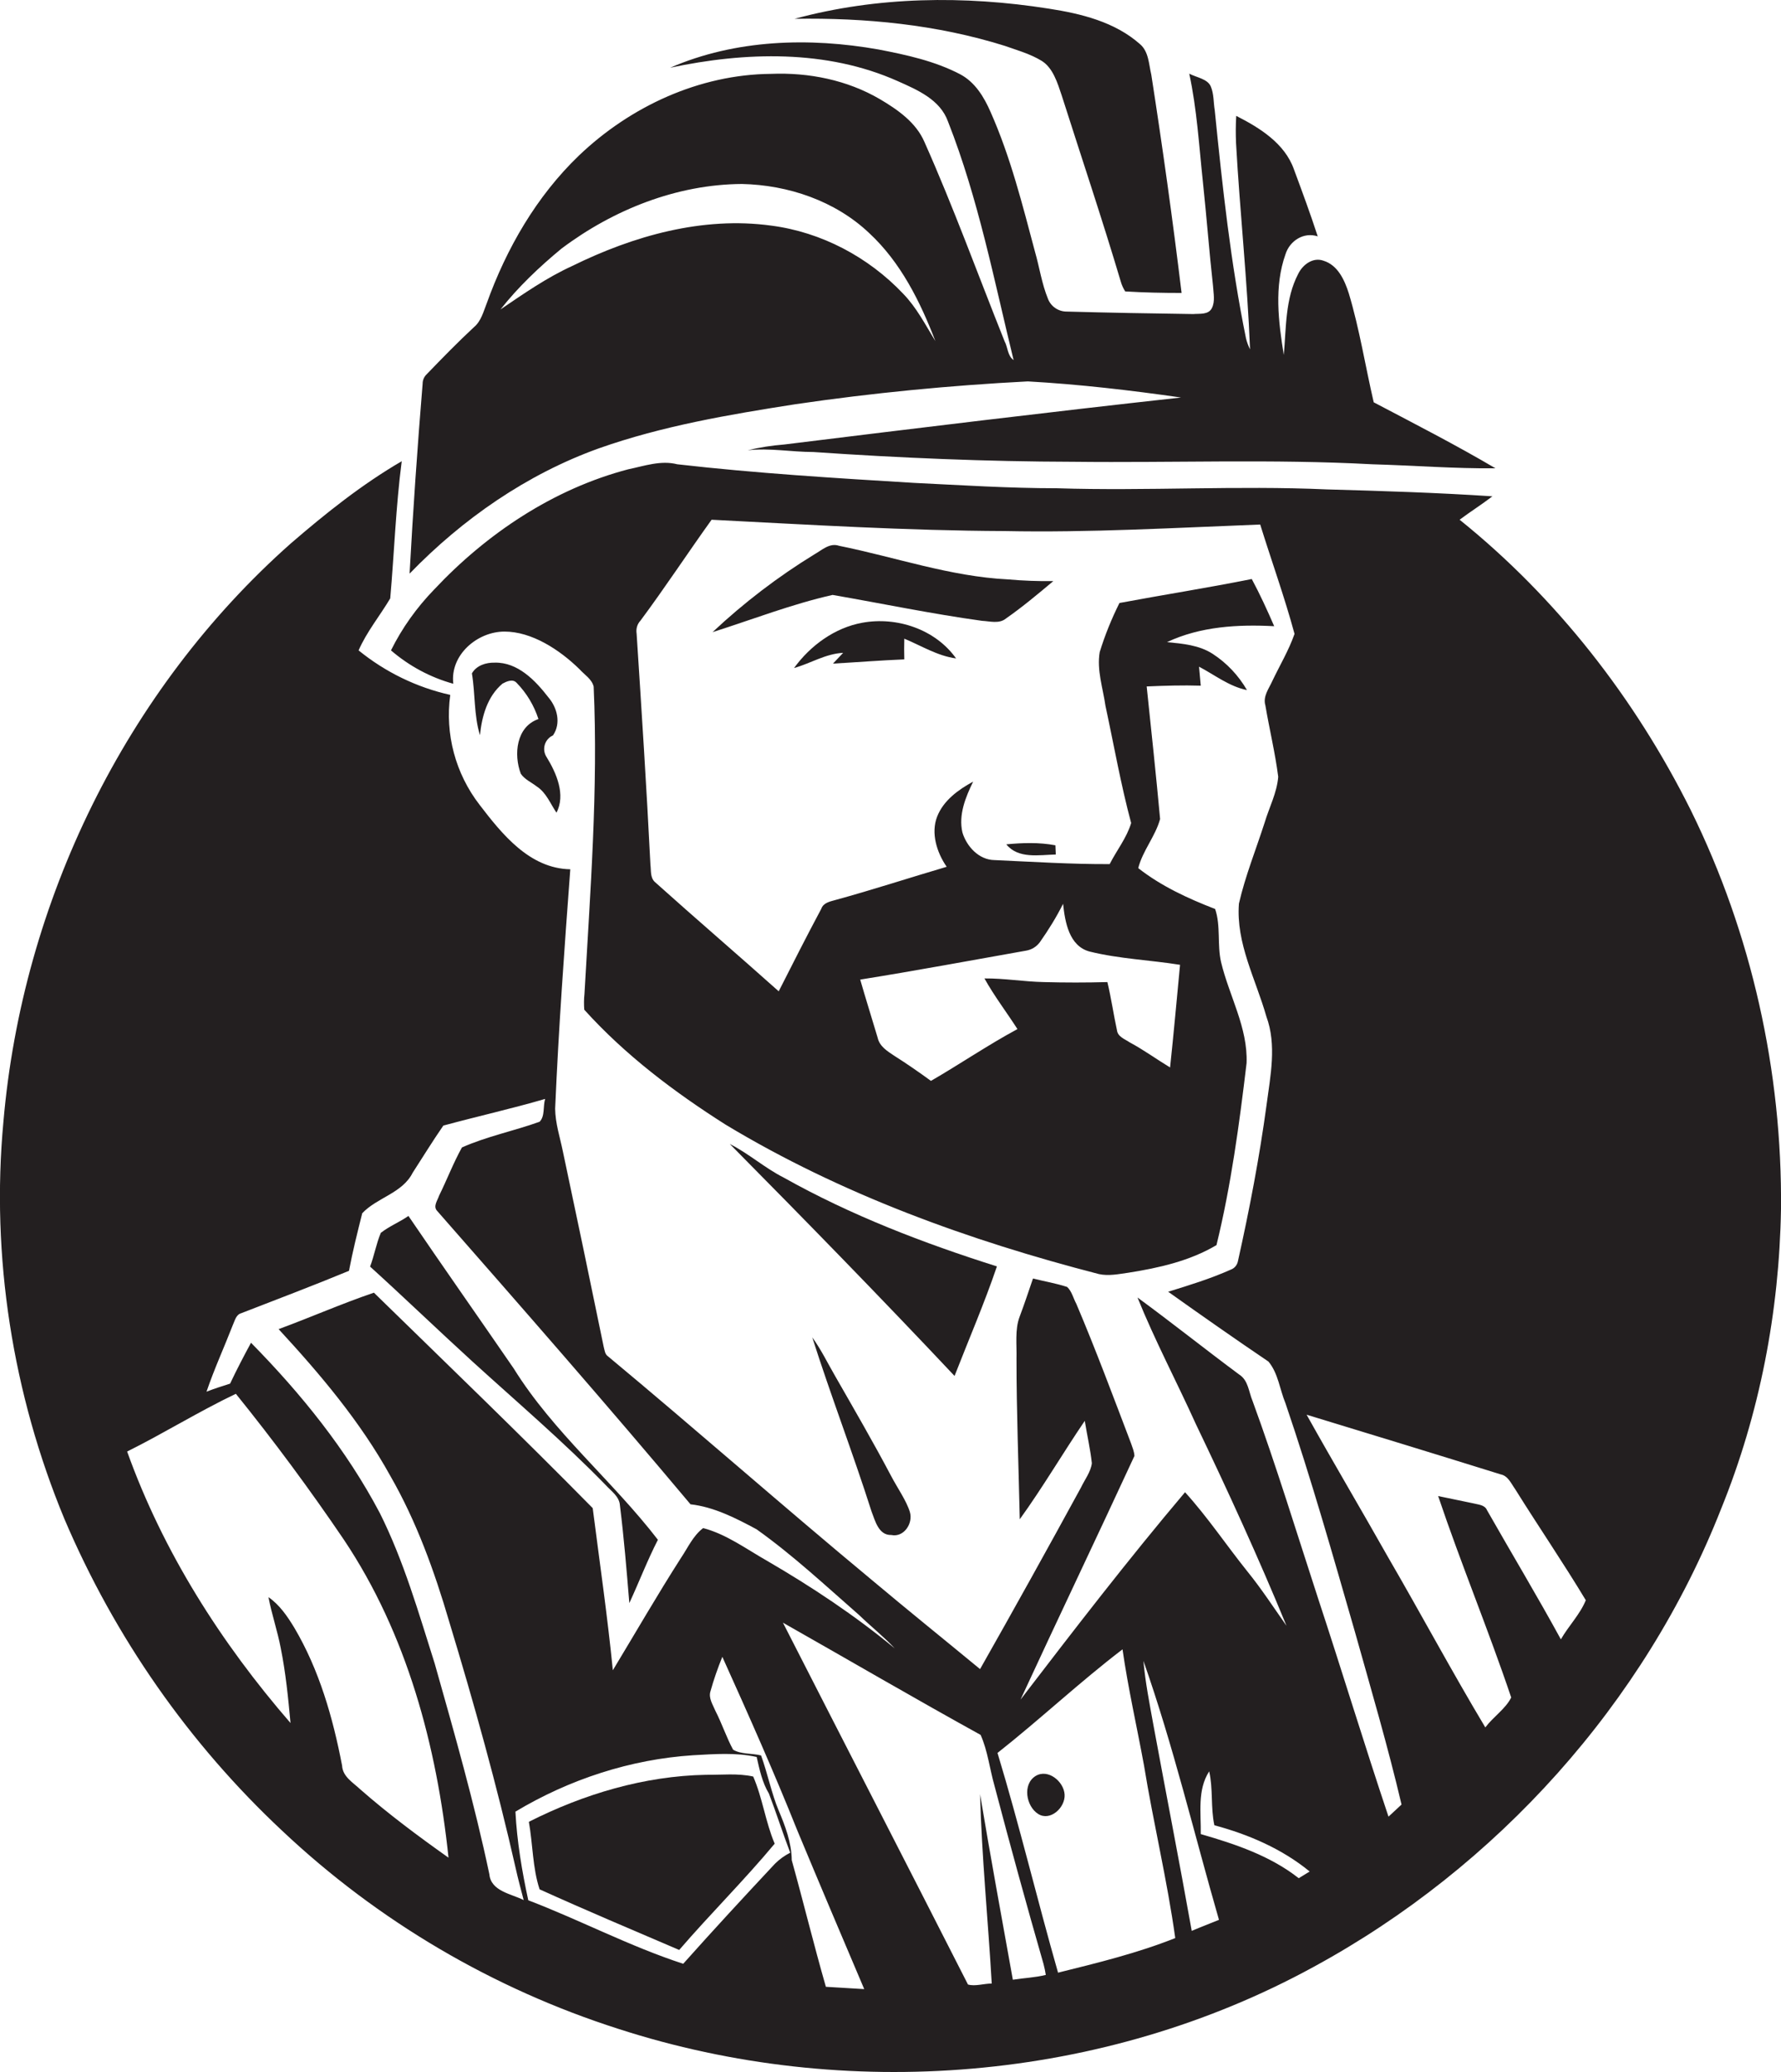 <?xml version="1.0" encoding="utf-8"?>
<!-- Generator: Adobe Illustrator 19.2.0, SVG Export Plug-In . SVG Version: 6.00 Build 0)  -->
<svg version="1.1" id="Layer_1" xmlns="http://www.w3.org/2000/svg" xmlns:xlink="http://www.w3.org/1999/xlink" x="0px" y="0px"
	 viewBox="0 0 928.8 1080" style="enable-background:new 0 0 928.8 1080;" xml:space="preserve">
<style type="text/css">
	.st0{fill:#231F20;}
</style>
<title>bise-eise_Construction_Worker_flat_black_logo_White_background_d8ebeb97-7362-475f-893b-f913dee58fa7</title>
<path class="st0" d="M315.9,774.1c2.9,3.2,7.1,5.9,7.4,10.6c2.1,16.9,3.5,33.9,4.9,50.9c5.1-11,9.4-22.3,14.9-33
	c-23.7-30.8-54.5-56-75.2-89.3c-18.3-26.6-36.8-52.9-54.9-79.5c-4.6,3.2-9.9,5.3-14.4,8.8c-2.4,5.7-3.4,11.8-5.6,17.6
	c18,16.3,35.4,33.1,53.4,49.5C269.8,731,293.9,751.5,315.9,774.1z"/>
<path class="st0" d="M550.6,445.4c-0.1-1.2-0.1-3.6-0.2-4.8c-8.5-1.6-17.1-1.3-25.6-0.5C531,447.8,541.9,445.6,550.6,445.4z"/>
<path class="st0" d="M524,23.9c6.5,2.3,13.3,4.2,19.2,7.8s8.3,11.5,10.5,18.1c10.3,32.3,21.1,64.4,30.8,97c0.5,1.8,1.3,3.5,2.3,5.1
	c9.8,0.6,19.6,0.8,29.4,0.8c-4.6-38-9.9-75.9-15.8-113.8c-1.3-5.4-1.3-12-5.9-15.9c-13.1-11.6-30.7-15.9-47.6-18.5
	C503-2.4,457.5-1.9,414.4,9.8C451.3,9.2,488.6,12.8,524,23.9z"/>
<path class="st0" d="M449.7,324.6c-14.4,2.6-27.1,11.9-35.6,23.6c8.6-2.4,16.5-7.5,25.6-7.9l-5.3,5.6c12.4-0.7,24.8-1.7,37.2-2.2
	c-0.1-3.6-0.1-7.2,0-10.8c8.9,3.7,17.3,9,27,10.3C487.8,328,467.7,321.3,449.7,324.6z"/>
<path class="st0" d="M312.3,233.7c33.1-11.7,67.9-17.6,102.5-23c40.2-5.9,80.6-9.8,121.2-11.9c26.7,1.5,53.4,4.6,79.9,8.4
	c-69.1,7.6-138,16-207,24.5c-6.4,0.5-12.8,1.5-19,3c11.4-1.3,22.8,0.9,34.2,0.9c45.2,3.1,90.4,5,135.7,5.1
	c51.9,0.6,103.9-1.5,155.8,1.3c21.4,0.6,42.9,2.3,64.3,2.1c-20.7-12.2-42.2-23.2-63.5-34.4c-4.4-18.9-7.4-38.2-13-56.8
	c-2.2-6.9-5.7-14.7-13.2-17c-5.5-2-10.9,2.1-13.2,6.9c-6.8,13-6.2,28-7.5,42.2c-2.8-17.3-5.1-35.7,0.9-52.5c2.2-7,9.5-11.7,16.8-9.3
	c-3.8-11.7-8.1-23.3-12.4-34.9c-4.8-13.6-17.9-21.7-30.1-27.9c-0.3,4.7-0.3,9.5-0.1,14.2c2,35.9,5.9,71.6,7.3,107.5
	c-0.9-1.8-1.6-3.7-2.1-5.7c-8-39.2-12.3-79.1-16.3-118.9c-0.7-4.1-0.4-8.6-2.1-12.5s-7.4-4.6-11.2-6.6c4,18.5,5.1,37.5,7.1,56.3
	s3.3,36.3,5.3,54.4c0.2,3.8,1.2,7.9-0.6,11.5s-6.5,2.8-9.7,3.1c-22-0.3-44.1-0.7-66.1-1.3c-4.3,0-8.2-2.7-9.7-6.7
	c-3.2-7.8-4.4-16.3-6.7-24.3c-6.6-24.7-12.8-49.6-23.2-73c-3.4-7.8-8.1-15.6-15.9-19.7c-13.2-6.9-28-10.1-42.5-12.9
	c-36.1-6.4-74.6-5.3-108.7,9.5c39.1-8.3,81.5-9.6,118.7,7c10.3,4.6,22.1,9.6,26.2,21.1c15.8,40.1,24,82.6,34.2,124.3
	c-3.2-2.2-3-6.7-4.7-9.8C510,143.2,497.3,108.1,482.1,74c-4.4-10.2-13.9-16.8-23.2-22.3c-17.1-10-37.1-14-56.8-13.2
	c-37.4,0.3-73.4,17-100.2,42.6c-22.1,21.2-37.8,48.4-48.1,77.1c-1.7,4.3-2.9,9.2-6.6,12.3c-8.5,7.9-16.6,16.2-24.6,24.5
	c-1.4,1.3-2.2,3.1-2.2,5c-2.7,32.9-5,65.9-6.8,99C241.2,270.5,274.7,247.2,312.3,233.7z M292.8,129.6c27-20.3,60.1-33.5,94.1-33.7
	c24.1,0.5,48.7,8.8,66.4,25.6c16.4,15.2,26.6,35.7,34.5,56.3c-5.2-8.5-9.8-17.5-16.8-24.7c-18.1-19.1-42.6-32.1-68.8-35.5
	c-35.7-4.9-71.8,5.3-103.7,21c-13.4,6.1-25.4,14.5-37.5,22.7C270.3,149.5,281.3,139.1,292.8,129.6z"/>
<path class="st0" d="M524.6,322.4c8.6-6,16.6-12.7,24.7-19.5c-7.9,0.1-15.8-0.2-23.7-0.9c-30.1-1.5-58.7-11.6-88-17.5
	c-4.9-1.7-8.9,2.2-12.8,4.4c-19.1,11.7-36.9,25.3-53.2,40.6c20.8-6.6,41.3-14.6,62.6-19.4c25.9,4.5,51.8,9.9,77.9,13.5
	C516.2,323.8,521.1,325.3,524.6,322.4z"/>
<path class="st0" d="M288.4,383.3c4.3-6.3,2.2-14.4-2.4-19.8c-6.8-8.8-16-18.4-28-18.1c-4.5-0.1-9.5,1.4-11.9,5.6
	c1.8,10.7,1,21.8,4.2,32.2c1-9.9,3.9-20.3,11.8-26.9c2.1-1.1,5.3-2.6,7.3-0.4c5.2,5.3,9.1,11.8,11.4,18.9c-11.6,4-13,18.5-9.2,28.5
	c2,3,5.6,4.5,8.4,6.7c4.9,3.2,7,8.9,10.2,13.6c4.9-9.3,0-20.6-5.1-28.9c-2.4-3.6-1.4-8.4,2.2-10.8
	C287.7,383.7,288,383.5,288.4,383.3z"/>
<path class="st0" d="M540.1,925.7c-7,4.3-5,15.8,1.3,19.8s14.2-3.3,13.8-10.1S546.6,921.8,540.1,925.7z"/>
<path class="st0" d="M881.7,422.2c-29-58.1-69.8-110.5-120.5-151.3c5.6-4.2,11.5-7.9,17.1-12.2c-28.7-1.9-57.6-2.8-86.3-3.6
	c-46.9-2.1-93.9,0.9-140.8-0.6c-24.9,0-49.7-1.6-74.5-2.8c-41.2-2.5-82.4-5-123.5-9.7c-8.6-2.2-17.2,0.9-25.5,2.6
	c-39,10.2-73.9,33.5-101.3,62.7c-9.1,9.4-16.7,20-22.5,31.7c9.4,8.1,20.5,14.1,32.5,17.4c-1.8-15,12.5-27.2,26.7-27.2
	c14.2,0,28.7,9.4,39.2,19.7c2.5,2.8,6.4,5.1,7.3,9c2.4,53.4-1.8,106.8-4.8,160.2c-0.3,2.7-0.3,5.5-0.1,8.2
	c21.3,23.6,46.9,42.9,73.7,59.9c60.2,36.3,126.9,60.4,194.7,77.9c5.1,1.1,10.2,0,15.3-0.7c15.9-2.5,32-6.1,46-14.4
	c7.6-31.1,11.9-63,15.7-94.9c0.7-18.5-9.1-35-13.3-52.6c-2.1-9-0.1-19-3.1-27.7c-14.2-5.5-28.1-11.9-40.1-21.3
	c2.3-9.1,8.9-16.5,11.4-25.6c-2.1-23-4.6-46.1-7-69.1c9.4-0.4,18.8-0.7,28.2-0.4c-0.3-3.3-0.6-6.6-0.9-9.9
	c8.2,4.3,15.7,10.3,25,12.2c-4.4-7.6-10.5-14.1-17.9-18.9c-7.1-4.6-15.7-5.3-23.8-6.1c17.4-8.2,37-9.3,55.9-8.3
	c-3.6-8.3-7.4-16.6-11.7-24.6c-22.9,4.6-46,8.2-69,12.5c-4.1,8.2-7.6,16.8-10.3,25.6c-1.6,9.4,1.7,18.8,3,28
	c4.4,20.4,8,41,13.4,61.1c-2.3,7.7-7.6,14.3-11.2,21.4c-20.1,0.1-40.1-1.2-60.1-2.1c-8.1-0.1-14.5-7.1-16.7-14.4
	c-2.1-9.2,1.6-18.3,5.6-26.5c-7.7,4.2-15.5,9.8-18.8,18.3s-0.2,18.6,5,26.1c-19.4,5.7-38.6,12-58,17.3c-2.8,0.8-6.3,1.4-7.4,4.6
	c-7.6,14.2-14.9,28.6-22.2,43c-21.4-19.1-43.2-37.8-64.5-56.9c-2.6-2.3-2-6-2.4-9.1c-2-40.1-4.6-80.2-7.2-120.4
	c-0.4-2.5,0.3-5,2-6.8c12.8-17.2,24.6-35.2,37.1-52.6c50.9,2.6,101.8,5.7,152.7,5.9c44.5,0.9,88.9-1.7,133.4-3.4
	c5.9,19,12.7,37.8,17.9,57c-3,8.6-7.7,16.4-11.6,24.6c-1.8,4-5,8-3.6,12.7c2.1,12.4,5.1,24.7,6.7,37.2c-0.7,8.4-4.7,15.9-7.1,23.9
	c-4.5,14-10.1,27.8-13.4,42.2c-1.6,20.7,8.8,39.4,14.3,58.8c5.5,14.9,2.1,31,0.1,46.2c-3.7,27.3-8.9,54.4-14.9,81.3
	c-0.4,2.1-1.8,3.8-3.8,4.5c-10.5,4.7-21.6,8.1-32.6,11.5c17.3,12.3,34.7,24.5,52.3,36.4c5.1,6.1,5.9,14.6,8.9,21.8
	c13.4,39.3,24.7,79.2,36.2,119.1c8.4,29.9,17.2,59.8,24.3,90l-6.8,6.3c-12.7-37.9-24.3-76.1-36.8-114
	c-11.2-34.3-21.7-68.8-34.1-102.7c-2-4.7-2.2-10.7-6.9-13.7c-17.8-13.2-35.2-27.1-53.1-40.2c9.1,22.5,20.5,44,30.5,66.1
	c16.6,34.6,32.6,69.5,47.2,105c-6.7-9.5-13-19.2-20.3-28.2c-11-13.7-20.8-28.4-32.6-41.4c-29.7,35.1-57.8,71.6-85.8,108.1
	c19.6-42.4,39.8-84.6,59.4-127c-0.1-2.3-1-4.3-1.7-6.4c-9.3-24.4-18.4-48.9-28.6-72.9c-1.6-2.9-2.3-6.5-4.8-8.8
	c-5.8-1.9-11.9-2.9-17.8-4.4c-2.3,6.7-4.5,13.4-7,20s-1.4,14.6-1.6,21.9c0,27.9,1.1,55.7,1.7,83.6c12-16.6,22.4-34.4,33.9-51.3
	c1.2,7.4,2.9,14.7,3.7,22.1c-0.6,4.6-3.7,8.5-5.7,12.7c-17.3,31.7-34.8,63.2-52.6,94.6c-18.8-15.5-37.8-30.8-56.5-46.5
	c-46.3-38.4-91.3-78.1-137.5-116.5c-1.7-1.1-1.8-3.3-2.3-5.1c-7-34.1-14.1-68-21.3-101.9c-1.5-7.3-3.9-14.5-4-22.1
	c1.8-41.7,4.8-83.2,7.9-124.8c-21.2-0.4-35.5-18.2-47.3-33.6c-12.6-16.3-18.1-36.9-15.3-57.3c-17.5-3.9-33.9-11.9-47.8-23.2
	c4.3-9.8,11.1-18,16.5-27.1c2.1-23.8,2.9-47.8,6-71.5c-20.8,12.1-39.7,27.2-57.9,42.9C65.5,359.6,11.7,470.1,1.8,584.5
	C-4.8,654.9,6.6,726.8,33.7,792c26.2,61.4,64.8,116.8,113.6,162.4c49.9,47,109.8,82.2,175.1,103.1c118.6,38.4,253,27.7,362.7-32.3
	c95.5-51.9,172.7-137.5,212.5-238.8c20.1-49.5,30.3-102.7,31.2-156.1C929.5,558.6,913.5,486.6,881.7,422.2z M535.2,495.5
	c2.9-0.5,5.4-2.1,7.1-4.4c4.5-6.4,8.6-13,12.1-20c1,9.4,3.1,22.1,13.9,24.9c15.4,3.8,31.5,4.4,47.1,6.9c-1.7,17.8-3.3,35.7-5.2,53.5
	c-7.1-4.3-13.8-9.2-21.1-13.1c-2.5-1.7-6.2-2.9-6.6-6.3c-1.8-8.3-3-16.8-5-25.1c-11.1,0.3-22.1,0.3-33.1,0c-10.4-0.2-20.6-2-31-1.9
	c5.1,9.2,11.5,17.5,17.2,26.4c-15.4,8.3-29.9,18.2-45.1,27c-6.2-4.5-12.5-8.9-19-13c-3.6-2.4-7.8-4.9-8.8-9.5
	c-3-10.1-6.2-20.2-9.1-30.3C477.5,506,506.3,500.6,535.2,495.5z M187.9,932.7c-3.8-3.6-9.2-6.6-9.5-12.4c-4.8-25-11.9-49.9-25-72
	c-3.6-5.9-7.6-11.8-13.4-15.8c1.7,8.9,4.7,17.6,6.4,26.5c2.6,12.9,3.9,26,5.1,39.1c-36.2-41.7-66.5-89.3-85.2-141.5
	c19.1-9.5,37.4-20.9,56.7-30.1c19.8,24.5,38.6,49.9,56.3,76c32.9,49.1,48.5,107.6,54.6,165.8C218.1,957.1,202.5,945.5,187.9,932.7z
	 M255.2,976.9c-7.8-37-18.2-73.4-28.5-109.8c-8.4-26.5-16.1-53.4-28.6-78.4c-17.4-33-41.1-62.3-67.2-88.8c-3.8,7-7.5,14.1-10.9,21.3
	c-4.1,1.3-8.2,2.6-12.3,4.2c4-11.8,9.2-23.1,13.7-34.7c1.1-2.3,1.6-5.4,4.4-6.2c18.8-7.3,37.6-14.4,56.2-22.1
	c1.9-10.1,4.4-20,6.9-30c7.7-8.2,20.9-10.4,26.3-21.1c5.3-8.2,10.4-16.5,16-24.6c17.7-4.8,35.6-8.8,53.1-13.9c-1.2,3.8,0,9-2.9,11.9
	c-13.3,4.8-27.5,7.6-40.5,13.4c-4.5,8.1-7.8,16.8-11.9,25.1c-0.8,2.5-3.3,5.6-1,8c44.4,50.6,88.8,101.3,132.1,152.9
	c12.3,1.4,23.6,7.2,34.4,13c19,13.5,36,29.4,53.5,44.7c6.1,5.9,12.8,11.2,18.6,17.4c-20.8-17.2-43.3-32.1-66.5-45.6
	c-10.8-6.1-21.2-13.9-33.4-17.1c-5.3,4-8,10.3-11.6,15.6c-12.3,19.2-23.7,39-35.5,58.5c-2.8-28.2-6.9-56.4-10.5-84.5
	c-37.4-38-75.9-75-114.1-112.3c-16.8,5.7-33.1,12.9-49.7,19c21.7,23.5,42.6,48.2,58.2,76.4c13.7,23.8,23.1,49.9,30.8,76.2
	c12.9,42.5,24.9,85.4,34.7,128.7c1.2,5.5,2.7,10.8,4.1,16.3C266.6,987.1,256,985.8,255.2,976.9L255.2,976.9L255.2,976.9z
	 M404.1,971.5c-16.1,17.2-32.1,34.5-47.8,52.1c-27.7-9-53.6-22.7-80.8-33.1c-3.3-15.2-5.9-30.7-6.7-46.2c28-16.8,60-27.3,92.7-29.4
	c11-0.6,22.2-1.5,33.1,0.9c1.5,6.6,2.9,13.3,6.4,19.1c3.9,10.2,7.2,20.6,11.1,30.8c-2.9,1.5-5.6,3.4-7.9,5.7L404.1,971.5z
	 M430.7,1035.6c-6.3-21.9-11.7-44.1-17.8-66c-0.1-9.2-3.4-17.8-6.9-26.1s-5.7-19.1-9.1-28.5c-4.8-1.2-10.4-0.5-14.6-3
	c-3.5-6.5-5.8-13.6-9.2-20.2c-1.3-3.2-3.7-6.6-2.6-10.2c1.7-6.1,3.8-12.1,6.2-18c13.5,29.9,26.9,60,39.1,90.5
	c11.5,27.6,23.2,55.2,34.9,82.7L430.7,1035.6z M528.2,1031.9c-5.8-32.2-11.7-64.4-17.1-96.7c0.9,33,4.2,65.8,6.1,98.7
	c-4.1,0-8.8,1.6-12.4,0.5c-32-62.9-64.4-125.7-96.5-188.6c34.4,19.5,68.5,39.4,103.1,58.5c3.7,8.3,4.7,17.6,7.2,26.4
	c8.2,31.1,16.7,62.1,25.6,93c0.5,1.9,0.9,3.8,1.2,5.7c-5.6,1.4-11.4,1.6-17.1,2.5H528.2z M551.8,1028.3
	c-10.9-38.1-20.1-76.7-31.6-114.6c22.2-17.5,42.8-36.9,65.2-54c2.9,20.3,7.5,40.3,11.2,60.5c4.9,30.1,12.1,59.8,16.3,90
	c-19.6,7.8-40.4,12.9-61,18L551.8,1028.3z M621.5,1006.5c-6.4-35.9-13.4-71.6-20-107.4c-2-11.1-4.2-22.1-5.2-33.4
	c15.6,44.3,26.4,90,39.4,135c-4.6,1.9-9.4,3.7-14.1,5.7L621.5,1006.5z M677.3,979c-14.9-11.7-33.1-17.8-51.1-23
	c0.2-10.9-1.9-23,4.4-32.7c2.1,9.2,0.7,18.9,2.7,28.1c17.9,4.8,35.3,12.3,49.7,24.1L677.3,979z M814,854.5
	c-12.4-22.7-25.7-44.8-38.5-67.3c-1.2-2.9-4.6-2.9-7.2-3.6c-6.1-1.2-12.2-2.6-18.3-3.8c11.9,35.3,26.2,69.7,38.1,105
	c-2.9,5.9-9.4,10.1-13.5,15.6c-17.5-29.2-33.6-59.3-50.7-88.7c-14-24.8-28.6-49.4-42.5-74.3c33.8,10.3,67.5,20.6,101.2,31.1
	c3.9,0.8,5.4,4.7,7.5,7.6c12.1,19.4,25.1,38.4,36.9,58C824,841.5,818,847.5,814,854.5z"/>
<path class="st0" d="M435.5,717.2c-3.9-6.7-7.3-13.8-11.9-20.1c9.7,30.4,21.2,60.3,30.9,90.7c1.9,4.9,3.7,12.5,10.3,12.3
	c6.6,1.4,11.5-6.1,9.7-12s-6.5-12.5-9.8-18.8C455.4,751.7,445.4,734.5,435.5,717.2z"/>
<path class="st0" d="M519.9,660.1c-38.3-12.1-76.1-26.6-111.2-46.3c-9.9-5-18.2-12.5-28.1-17.5c39.5,39.9,78.7,80,117.2,120.9
	C505.2,698.2,513.3,679.5,519.9,660.1z"/>
<path class="st0" d="M368.2,925.1c-32.2,0.6-63.7,10-92.4,24.5c2.1,11.7,1.9,24,5.6,35.2c24.1,10.9,48.5,21.2,72.8,31.6
	c16.2-18.8,33.9-36.3,49.8-55.4c-4.8-11.3-6.3-23.7-11.2-35C384.7,924.2,376.4,925.2,368.2,925.1z"/>
</svg>
